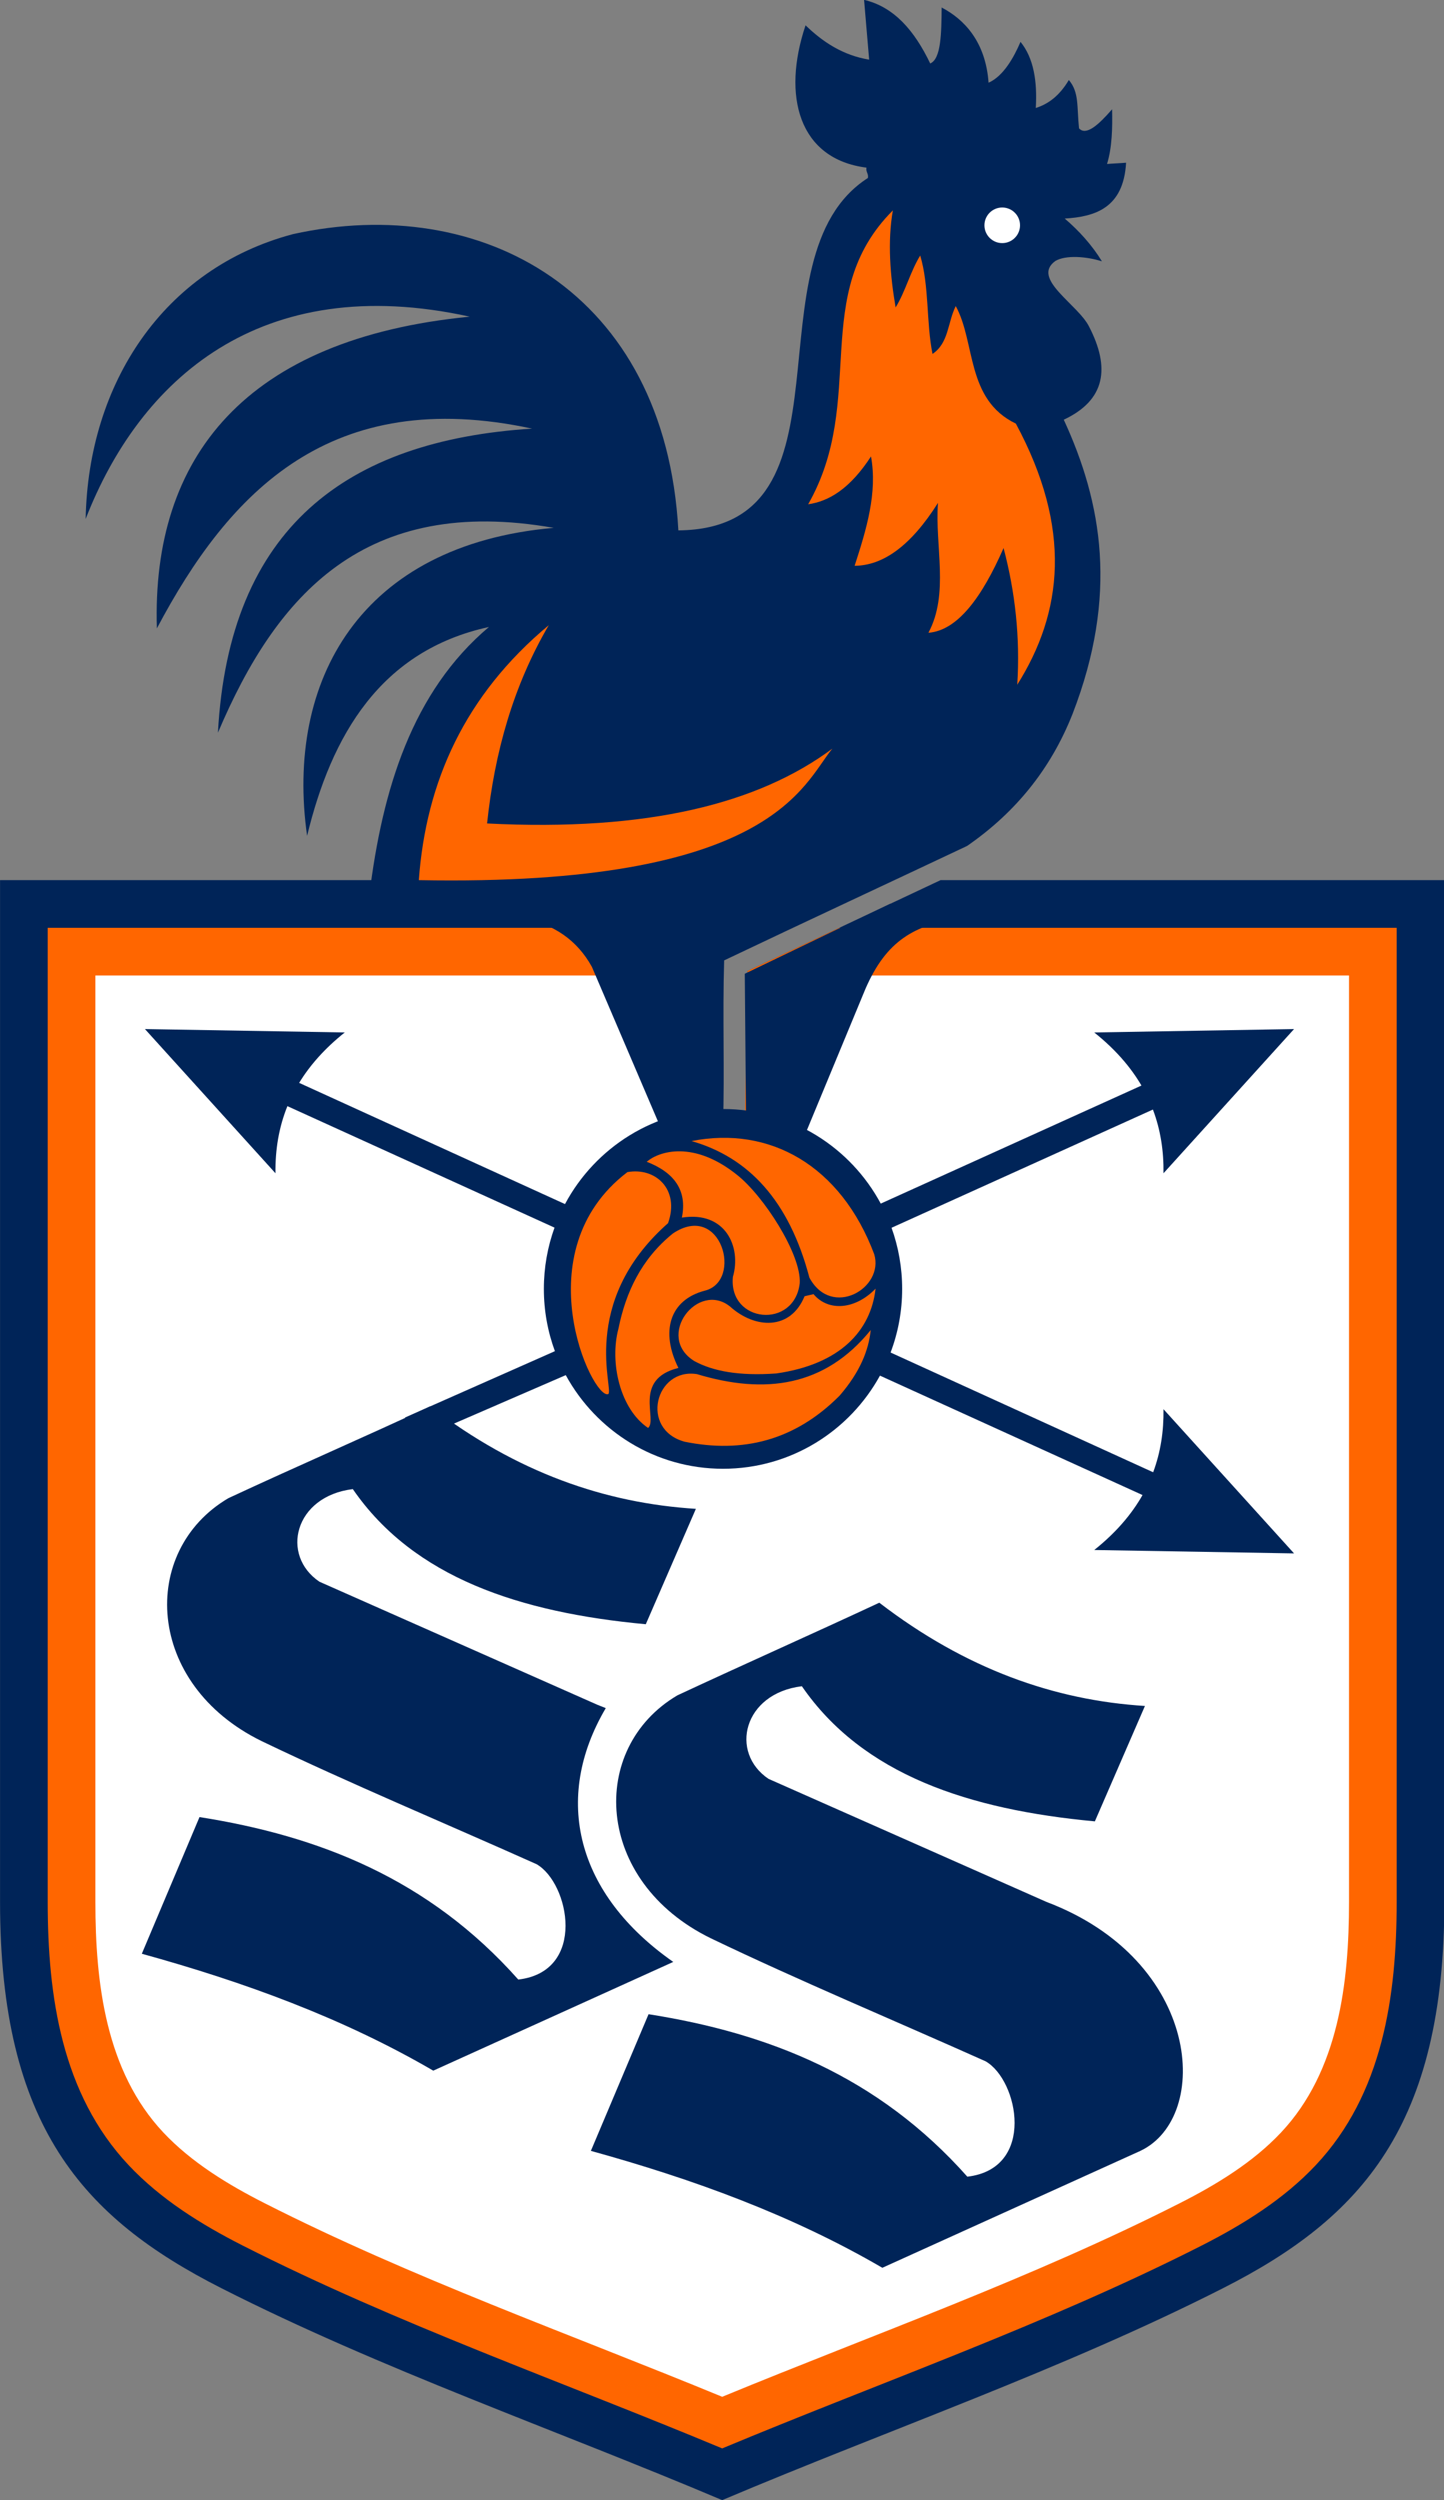 <?xml version="1.0" encoding="UTF-8"?>
<svg xmlns="http://www.w3.org/2000/svg" xmlns:xlink="http://www.w3.org/1999/xlink" width="326.3pt" height="564.8pt" viewBox="0 0 326.3 564.8" version="1.1">
<rect x="0" y="0" width="326.3" height="564.8" fill="#808080" stroke="none"/>
<defs>
<clipPath id="clip1">
  <path d="M 0 198 L 326.301 198 L 326.301 564.801 L 0 564.801 Z M 0 198 "/>
</clipPath>
</defs>
<g id="surface1">
<g clip-path="url(#clip1)" clip-rule="nonzero">
<path style=" stroke:none;fill-rule:evenodd;fill:rgb(0%,14.11%,34.521%);fill-opacity:1;" d="M 158.102 198.828 L 0.012 198.828 L 0.012 429.648 C 0.012 480.207 18.699 501.02 50.016 516.906 C 86.219 535.277 125.469 548.828 163.195 564.789 C 200.922 548.828 240.172 535.277 276.375 516.906 C 307.688 501.02 326.379 480.207 326.379 429.648 L 326.379 198.828 L 212.539 198.828 L 168.918 219.355 L 168.609 253.129 L 157.453 254.68 Z M 158.102 198.828 "/>
</g>
<path style=" stroke:none;fill-rule:evenodd;fill:rgb(100%,39.989%,0%);fill-opacity:1;" d="M 10.781 209.598 L 10.781 429.648 C 10.781 450.922 13.926 473.004 29.059 489.109 C 36.309 496.828 45.504 502.539 54.887 507.301 C 89.82 525.027 127.059 538.027 163.195 553.105 C 199.332 538.027 236.566 525.027 271.5 507.301 C 280.883 502.539 290.078 496.828 297.332 489.109 C 312.465 473.004 315.605 450.922 315.605 429.648 L 315.605 209.598 L 189.648 209.598 L 168.918 219.355 L 168.297 253.441 L 159.312 254.059 L 158.191 209.598 Z M 10.781 209.598 "/>
<path style=" stroke:none;fill-rule:evenodd;fill:rgb(100%,100%,100%);fill-opacity:1;" d="M 21.555 220.371 L 21.555 429.648 C 21.555 447.867 23.867 467.855 36.906 481.734 C 43.262 488.496 51.543 493.527 59.762 497.695 C 93.152 514.641 128.605 527.191 163.195 541.445 C 197.781 527.191 233.234 514.641 266.625 497.695 C 274.844 493.527 283.129 488.496 289.48 481.734 C 302.523 467.855 304.836 447.867 304.836 429.648 L 304.836 220.371 L 168.875 220.371 L 169.23 253.75 L 158.074 253.129 L 158.277 220.371 Z M 21.555 220.371 "/>
<path style=" stroke:none;fill-rule:evenodd;fill:rgb(0%,14.11%,34.521%);fill-opacity:1;" d="M 133.52 485.891 C 137.867 475.598 142.211 465.309 146.555 455.016 C 173.551 459.285 198.344 468.93 218.59 491.723 C 234.141 489.891 230.137 469.883 222.707 465.652 C 202.012 456.391 180.629 447.469 160.621 437.867 C 134.238 424.969 132.918 394.852 153.074 382.984 C 168.281 375.895 183.488 369.148 198.695 362.059 C 218.23 377.059 238.273 384.102 258.723 385.383 C 254.949 394.074 251.176 402.762 247.406 411.453 C 218.984 408.816 194.98 400.945 181.199 380.926 C 167.973 382.543 164.797 395.879 173.656 401.848 C 194.578 411.109 215.504 420.371 236.43 429.633 C 271.562 442.91 273.762 478.281 257.695 485.891 C 238.258 494.695 218.82 503.496 199.383 512.301 C 178.969 500.414 156.676 492.289 133.52 485.891 Z M 133.52 485.891 "/>
<path style=" stroke:none;fill-rule:evenodd;fill:rgb(0%,14.11%,34.521%);fill-opacity:1;" d="M 32.047 441.359 C 36.391 431.066 40.738 420.777 45.082 410.484 C 72.078 414.754 96.867 424.398 117.117 447.191 C 132.668 445.359 128.664 425.352 121.234 421.121 C 100.539 411.859 79.156 402.938 59.145 393.336 C 32.766 380.438 31.441 350.32 51.598 338.449 C 66.809 331.363 82.016 324.781 97.223 317.691 C 116.758 332.691 136.801 339.57 157.25 340.852 C 153.477 349.543 149.703 358.23 145.93 366.922 C 117.512 364.285 93.504 356.414 79.727 336.395 C 66.5 338.012 63.324 351.344 72.18 357.316 C 93.105 366.578 114.031 375.84 134.953 385.102 C 135.609 385.352 136.254 385.609 136.887 385.871 C 124.824 406.34 130.238 427.898 152.137 443.207 L 97.906 467.77 C 77.496 455.883 55.203 447.758 32.047 441.359 Z M 32.047 441.359 "/>
<path style=" stroke:none;fill-rule:evenodd;fill:rgb(0%,14.11%,34.521%);fill-opacity:1;" d="M 91.516 320.227 L 125.391 305.234 C 123.777 300.852 122.895 296.113 122.895 291.168 C 122.895 286.305 123.746 281.645 125.305 277.328 L 64.945 249.883 C 63 254.691 62.176 259.766 62.25 265.047 L 32.75 232.469 L 77.902 233.238 C 73.441 236.793 70.055 240.602 67.598 244.625 L 127.672 272.008 C 134.492 259.227 147.922 250.531 163.379 250.531 C 178.789 250.531 192.188 259.176 199.023 271.898 L 257.934 245.23 C 255.445 240.98 251.949 236.969 247.266 233.238 L 292.418 232.469 L 262.914 265.047 C 262.984 260.047 262.254 255.23 260.523 250.652 L 201.461 277.359 C 203.012 281.672 203.859 286.32 203.859 291.168 C 203.859 296.23 202.934 301.074 201.246 305.543 L 260.578 332.59 C 262.27 328.055 262.984 323.289 262.914 318.34 L 292.418 350.922 L 247.266 350.152 C 252.105 346.297 255.676 342.145 258.176 337.738 L 198.844 310.762 C 191.953 323.305 178.656 331.801 163.379 331.801 C 148.055 331.801 134.719 323.254 127.844 310.648 L 95.746 324.559 Z M 91.516 320.227 "/>
<path style=" stroke:none;fill-rule:evenodd;fill:rgb(100%,39.989%,0%);fill-opacity:1;" d="M 156.262 257.773 C 169.148 261.445 178.32 271.238 182.898 288.617 C 187.891 297.934 199.871 291.039 197.543 283.32 C 189.988 263.238 173.887 254.285 156.262 257.773 Z M 141.773 264.785 C 148.121 263.648 153.652 268.672 150.965 276.312 C 130.562 294.328 138.945 314.324 137.414 314.945 C 133.816 316.117 118.18 282.762 141.773 264.785 Z M 152.055 278.648 C 144.926 284.406 141.426 291.898 139.75 300.145 C 137.707 307.824 140.129 318.324 146.449 322.578 C 148.668 320.684 142.93 311.594 153.301 309.023 C 149.234 300.883 151.238 293.695 159.223 291.578 C 167.988 289.473 163 271.309 152.055 278.648 Z M 164.984 295.16 C 170.57 300.195 178.609 300.621 181.809 292.824 C 182.484 292.668 183.16 292.512 183.832 292.355 C 187.234 296.398 193.363 295.793 197.852 291.109 C 196.789 300.605 189.883 308.199 175.422 310.27 C 167.047 310.875 161.105 309.77 156.883 307.465 C 147.973 301.914 157.688 289.285 164.984 295.16 Z M 196.762 300.457 C 186.391 313.27 172.867 315.062 157.508 310.426 C 148.078 308.914 144.516 322.898 154.703 325.691 C 167.77 328.34 179.594 325.484 189.754 315.254 C 194.391 309.863 196.281 305.02 196.762 300.457 Z M 146.137 262.449 C 152.363 264.863 155.332 268.91 154.082 275.066 C 163.898 273.504 167.59 281.652 165.609 288.461 C 164.598 298.902 179.523 300.34 180.719 289.863 C 181.086 283.355 172.562 270.148 166.543 265.406 C 156.777 257.586 148.969 260.031 146.137 262.449 Z M 146.137 262.449 "/>
<path style=" stroke:none;fill-rule:evenodd;fill:rgb(0%,14.11%,34.521%);fill-opacity:1;" d="M 182.031 5.719 C 176.668 21.656 180.48 35.934 195.797 37.871 C 195.605 38.828 196.309 39.25 196.117 40.207 C 168.195 58.141 195.156 119.391 153.289 119.82 C 150.316 65.742 108.734 43.484 66.203 52.891 C 36.957 60.645 19.926 86.637 19.355 117.234 C 31.539 85.91 58.633 61.094 106.156 71.535 C 55.449 76.488 34.234 103.277 35.449 141.953 C 51.879 110.918 74.797 87.066 120.238 96.828 C 78.188 99.5 51.742 119.336 49.246 165.52 C 62.527 134.188 82.539 111.773 125.125 119.246 C 81.414 123.074 64.441 153.746 69.395 188.828 C 74.895 166.09 85.992 146.969 110.484 141.637 C 93.199 156.215 86.391 178.238 83.449 202.309 C 95.137 204.035 106.824 205.758 118.512 207.484 C 125.086 208.883 130.34 212.258 133.746 218.406 C 139.113 230.957 144.477 243.504 149.844 256.055 C 154.059 255.672 159.164 254.695 163.379 254.312 C 163.762 241.762 163.254 229.508 163.637 216.957 C 181.938 208.242 202.184 198.828 218.535 191.102 C 229.129 183.781 237.332 174.066 242.391 161.211 C 252.707 134.5 249.059 113.609 240.379 94.816 C 249.879 90.352 250.863 83.047 246.125 73.836 C 243.637 68.758 232.922 62.965 238.473 58.961 C 240.852 57.555 245.551 57.938 249 59.035 C 246.793 55.398 243.754 52.055 240.594 49.375 C 247.434 48.957 253.887 47.016 254.461 36.758 C 253.504 36.855 251.113 36.949 250.156 37.047 C 251.312 33.285 251.395 28.809 251.301 24.688 C 248.242 28.203 245.453 30.734 243.828 29 C 243.316 24.082 243.887 20.848 241.527 18.078 C 239.305 21.801 236.754 23.535 234.055 24.398 C 234.41 18.344 233.586 13.129 230.605 9.453 C 229.141 12.875 226.781 17.191 223.387 18.684 C 222.734 9.559 218.031 4.438 212.785 1.695 C 212.738 7.539 212.656 13.312 210.199 14.34 C 206.691 7.023 202.098 1.566 195.254 -0.031 C 195.637 4.473 196.02 8.977 196.402 13.477 C 190.535 12.508 185.992 9.551 182.031 5.719 Z M 216.949 207.27 C 206.602 209.062 200.336 212.395 195.566 223.383 L 181.312 257.777 L 168.609 255.609 L 168.297 219.973 L 201.145 204.172 Z M 216.949 207.27 "/>
<path style=" stroke:none;fill-rule:evenodd;fill:rgb(100%,39.989%,0%);fill-opacity:1;" d="M 124.012 141.223 C 104.996 157.07 96.254 176.652 94.641 198.828 C 174.812 200.352 181.484 177.023 188.094 169.113 C 171.453 181.492 146.488 187.883 110.066 186.023 C 111.754 169.977 116 154.895 124.012 141.223 Z M 124.012 141.223 "/>
<path style=" stroke:none;fill-rule:evenodd;fill:rgb(100%,100%,100%);fill-opacity:1;" d="M 226.473 46.875 C 228.695 46.875 230.496 48.676 230.496 50.895 C 230.496 53.117 228.695 54.918 226.473 54.918 C 224.254 54.918 222.453 53.117 222.453 50.895 C 222.453 48.676 224.254 46.875 226.473 46.875 Z M 226.473 46.875 "/>
<path style=" stroke:none;fill-rule:evenodd;fill:rgb(100%,39.989%,0%);fill-opacity:1;" d="M 201.762 47.527 C 182.719 66.57 196.102 90.246 182.617 113.922 C 187.352 113.238 192.086 110.387 196.82 103.113 C 198.305 111.348 195.789 119.582 193.117 127.816 C 199.395 127.766 205.676 123.547 211.953 113.613 C 211.234 123.391 214.527 134.098 209.793 142.949 C 216.355 142.438 221.859 135.023 226.777 123.805 C 229.387 133.703 230.551 143.961 229.867 154.684 C 240.145 138.359 242.336 119.438 229.555 95.699 C 218.234 90.246 220.496 77.379 215.969 69.145 C 214.117 72.848 214.426 77.48 210.719 79.953 C 209.277 72.746 210 64.613 207.941 57.719 C 205.676 61.422 204.645 65.746 202.383 69.453 C 201.16 62.348 200.512 54.629 201.762 47.527 Z M 201.762 47.527 "/>
</g>
</svg>
